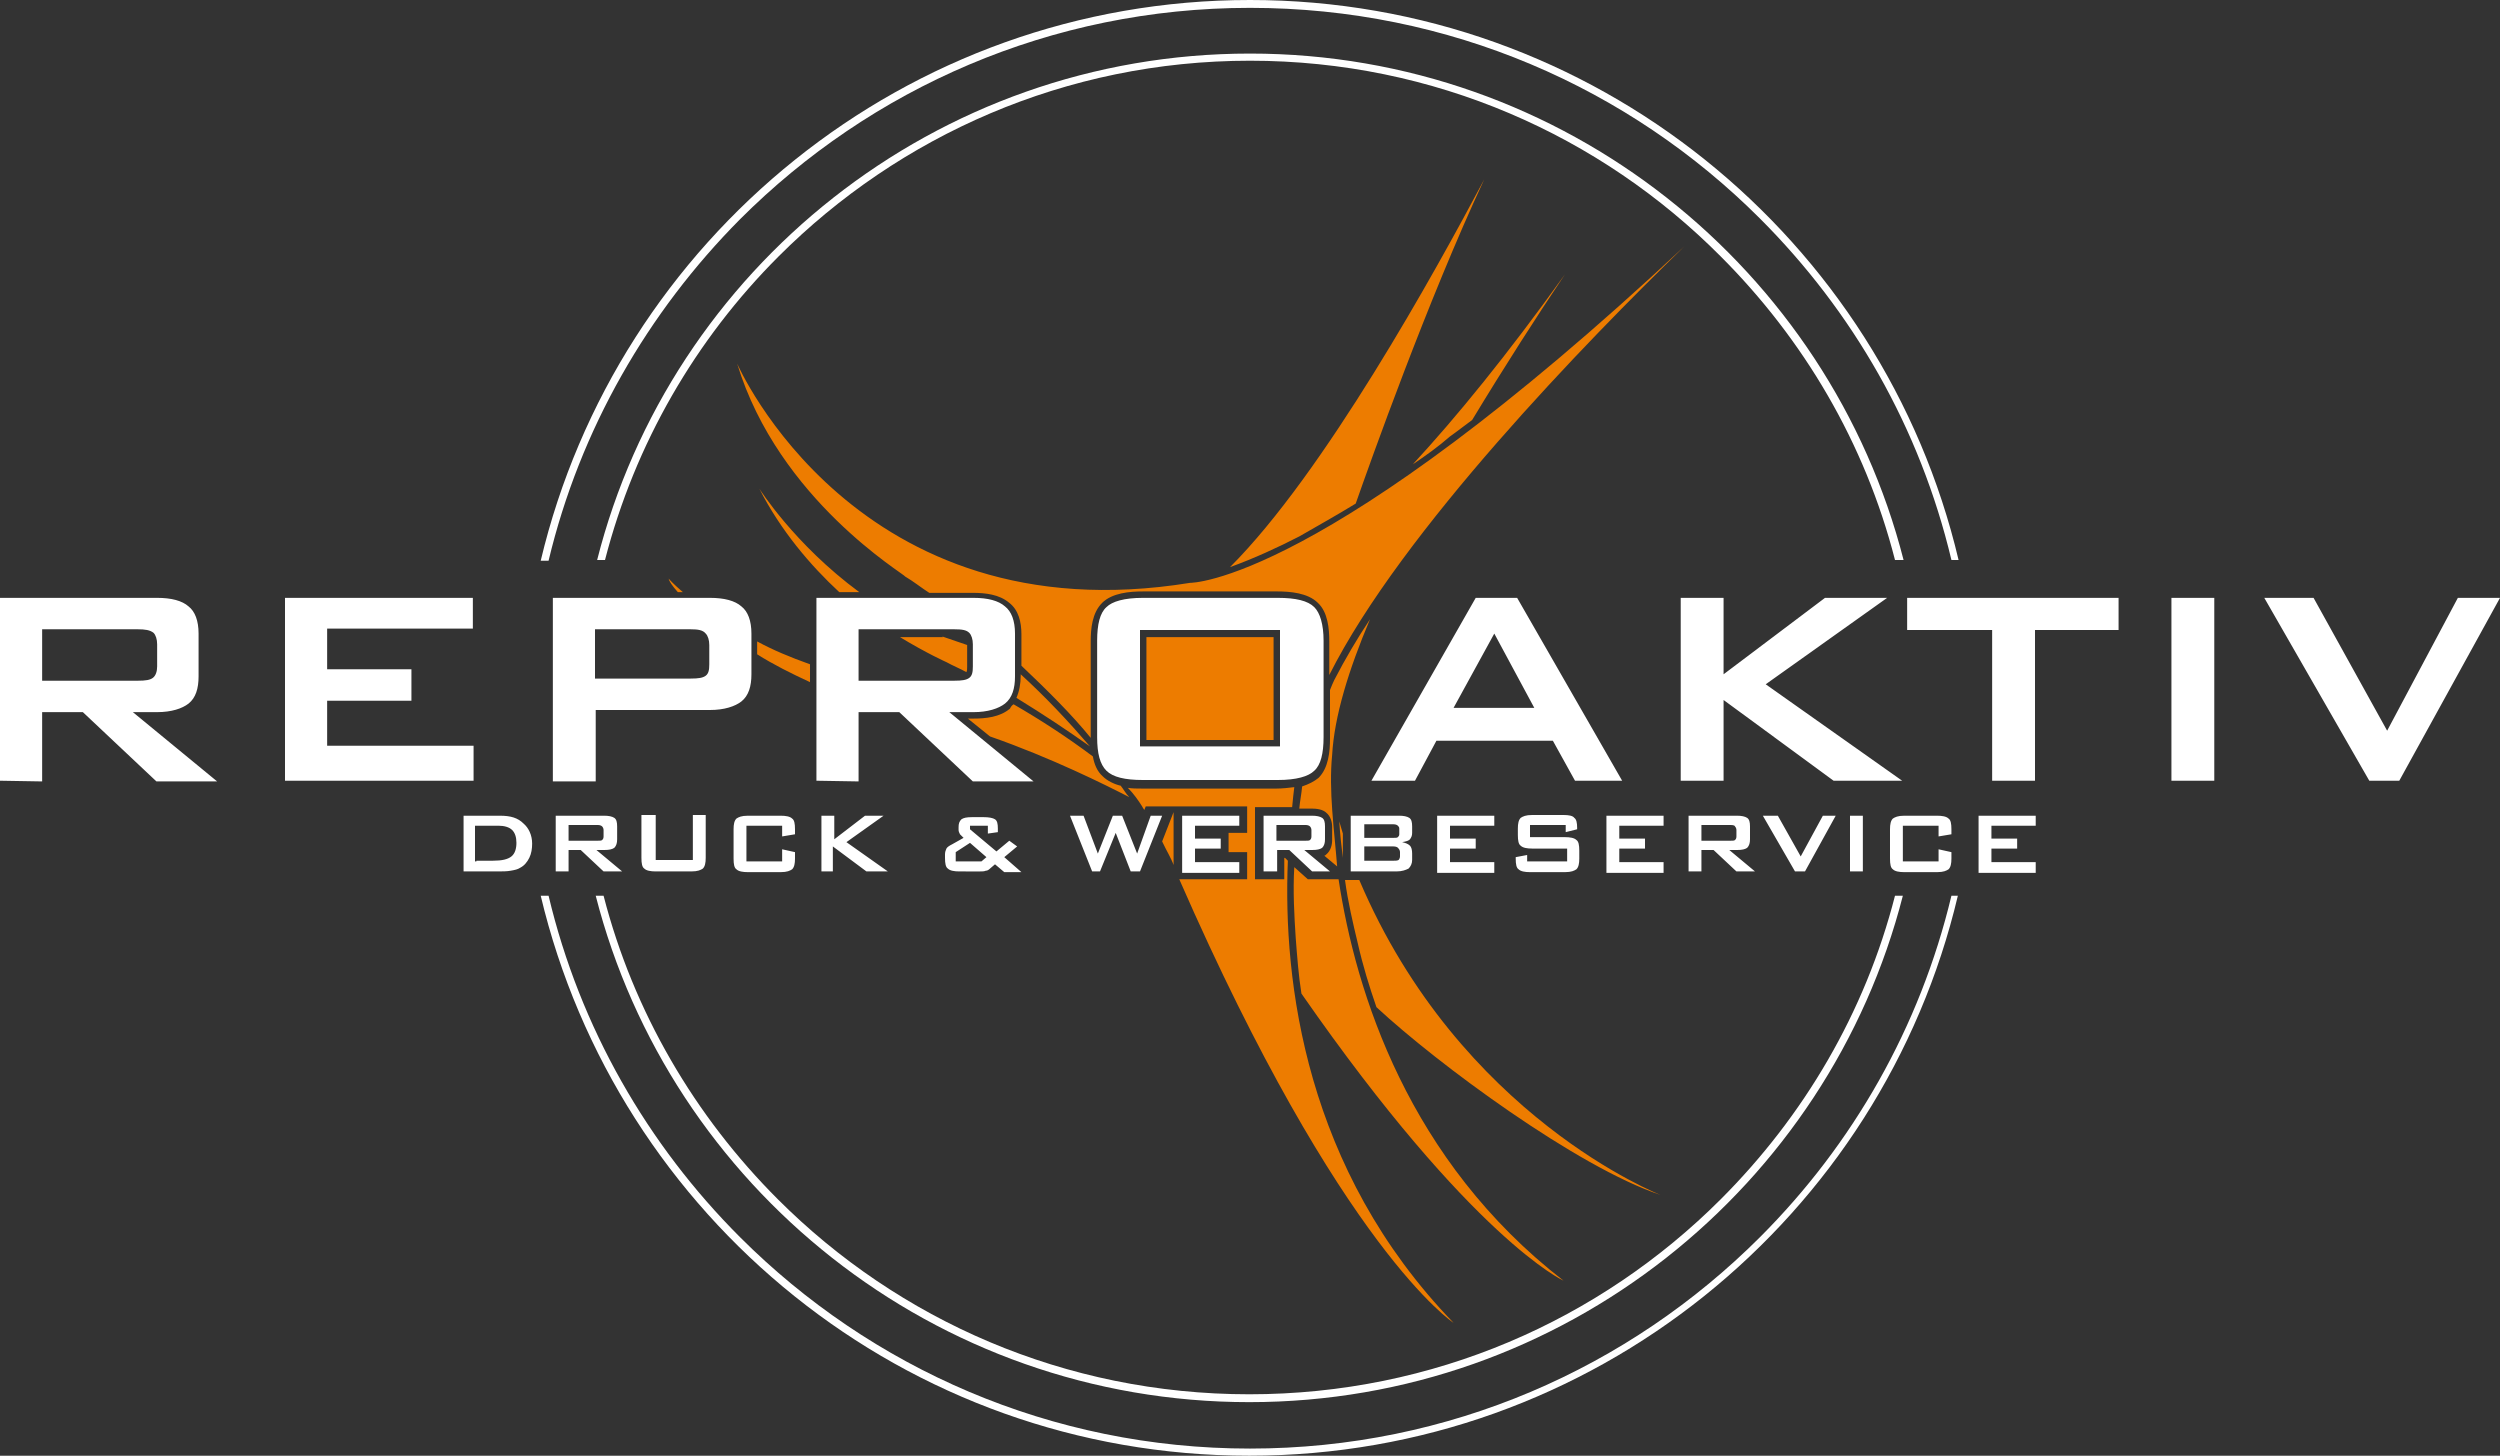 <?xml version="1.0" encoding="utf-8"?>
<!-- Generator: Adobe Illustrator 27.8.0, SVG Export Plug-In . SVG Version: 6.00 Build 0)  -->
<svg version="1.1" id="Ebene_1" xmlns="http://www.w3.org/2000/svg" xmlns:xlink="http://www.w3.org/1999/xlink" x="0px" y="0px"
	 width="350px" height="203.8px" viewBox="0 0 350 203.8" style="enable-background:new 0 0 350 203.8;" xml:space="preserve">
<rect x="0" y="0" width="350" height="203.8" fill="#333333" stroke="none"/>
<style type="text/css">
	.st0{fill:#ED7C00;}
	.st1{fill:#FFFFFF;}
</style>
<g>
	<path class="st0" d="M106.3,68.4c0,0,4.9,7.8,14,14.5h-2.8C113.5,79.2,109.3,74.3,106.3,68.4L106.3,68.4z M181.2,121.4
		c-0.2,3.3,0,6.9,0.2,9.9c0.2,2.6,0.4,5.3,0.8,7.8c23.9,34.4,36.7,40.2,36.7,40.2c-21.7-16.8-29.1-40.3-31.5-56.2h-4.3L181.2,121.4
		L181.2,121.4z M187.2,121.3c-0.4-5.1-1.2-10.6-0.7-15.6c0.3-5.4,2.3-11.9,5.3-19c-1.8,2.7-3.5,5.6-5,8.5c-0.2,0.4-0.4,0.9-0.6,1.4
		v6.8c0,1.8-0.2,4.1-1.6,5.5c-0.6,0.5-1.4,0.9-2.3,1.2c-0.1,1.1-0.3,2-0.4,3.1h1.7c0.7,0,1.6,0.1,2.1,0.6c0.6,0.5,0.8,1.3,0.8,2v1.8
		c0,0.7-0.2,1.5-0.8,2c-0.1,0.1-0.2,0.2-0.3,0.2L187.2,121.3L187.2,121.3z M207.8,25.1c-6.9,13-22.4,41.1-35.6,54.3
		c3.3-1.2,6.6-2.7,9.7-4.3c2.6-1.5,5.3-3,7.9-4.6C191.8,64.8,199.9,42,207.8,25.1L207.8,25.1z M232.5,167.3c0,0-28.1-10.9-42.2-44.1
		h-2c0.4,3,1.1,6,1.8,8.9c0.7,3.1,1.6,6,2.6,8.9C201.2,148.9,220.8,163.4,232.5,167.3L232.5,167.3z M188,116.7l-0.5-1.7
		c0.1,1.7,0.3,3.5,0.5,5.1V116.7L188,116.7z M93.6,81c0,0,0.6,0.7,2,1.9h-0.7C94.1,82,93.7,81.4,93.6,81L93.6,81z M103.2,50.9
		c0,0,16.6,38.3,63.4,30.7c0,0,18.5,0.3,69.2-47.1l0,0c-13.6,13.2-39.6,39.9-49.7,60v-4.7c0-1.8-0.2-4.1-1.6-5.4
		c-1.4-1.4-3.9-1.6-5.7-1.6H160c-1.8,0-4.3,0.2-5.7,1.6c-1.4,1.4-1.6,3.6-1.6,5.4v13.5c-2.6-3.2-5.9-6.5-9.7-10.1v-4.4
		c0-1.7-0.4-3.4-1.7-4.4c-1.4-1.2-3.4-1.4-5.1-1.4h-6.1c-1.1-0.7-2.2-1.6-3.4-2.3C126.7,80.4,109,70,103.2,50.9L103.2,50.9z
		 M159.9,112.9c0,0,0.1,0.2,0.3,0.5l0.2-0.5h3.9h10.3v3.7H172v2.7h2.6v3.8h-9.5c22.7,51.9,38.4,62.1,38.4,62.1
		c-20.8-21.5-23.9-47.8-23.2-64.7l-0.4-0.4h-0.1v3h-4.1v-10.1h5.2c0.1-1.1,0.2-2,0.3-2.8c-0.8,0.1-1.7,0.2-2.5,0.2h-18.9
		c-0.6,0-1.3,0-1.9-0.1C158.7,111.1,159.4,112.1,159.9,112.9L159.9,112.9z M162.7,117.8c0.6,1.3,1.3,2.4,1.6,3.3v-7.4L162.7,117.8
		L162.7,117.8z M160.5,103.6h17.8V89.2h-17.8V103.6L160.5,103.6z M106,89.8c2.2,1.2,4.6,2.2,7.4,3.2v2.5c-2.6-1.2-5.2-2.5-7.4-3.9
		V89.8L106,89.8z M141.9,98.6c3.8,2.2,7.5,4.6,11.1,7.3c0.2,1.1,0.6,2.1,1.4,2.8c0.6,0.6,1.6,1.1,2.5,1.3c0.4,0.5,0.7,1.1,1.2,1.6
		c-3.3-1.7-10.9-5.5-19.5-8.5l-3.1-2.5h0.8c1.7,0,3.7-0.2,5.1-1.4C141.5,99,141.6,98.8,141.9,98.6L141.9,98.6z M131.9,89.1
		c1.2,0.4,2.3,0.8,3.5,1.2v3.1c0,0.2,0,0.5-0.1,0.7c-0.9-0.5-1.9-0.9-2.8-1.4c0,0-2.7-1.2-6.5-3.5h6V89.1z M142.9,94.4
		c3.5,3.2,6.6,6.5,9.7,10.1c-3.1-2.2-6.4-4.4-10.3-6.8c0.4-0.9,0.6-2,0.6-3.1V94.4L142.9,94.4z M197.8,65
		c6.1-6.6,13.2-15.3,21.3-26.6l0,0c-3.9,5.8-8.4,12.8-13,20.4c-1.1,0.8-2.1,1.6-3.1,2.3C201.4,62.5,199.6,63.8,197.8,65L197.8,65z"
		/>
	<path class="st1" d="M273.2,125.4c-4.4,18.4-13.8,34.8-26.8,47.8c-18.3,18.3-43.5,29.6-71.4,29.6s-53.1-11.3-71.4-29.6
		c-12.9-12.9-22.4-29.3-26.8-47.8h-1.1c10.7,45,51,78.4,99.2,78.4s88.6-33.5,99.2-78.4H273.2L273.2,125.4z"/>
	<path class="st1" d="M265.3,125.4c-4.2,16.4-12.8,30.9-24.4,42.5c-16.9,16.9-40.2,27.3-66,27.3s-49.1-10.4-66-27.3
		c-11.6-11.6-20.2-26.2-24.4-42.5h-1.1c10.4,40.7,47.4,70.9,91.5,70.9c44,0,81.1-30.2,91.5-70.9H265.3L265.3,125.4z"/>
	<path class="st1" d="M19.3,88.1H5.9v7.2h13.4c1.1,0,1.7-0.1,2.1-0.4S22,94,22,93.3v-3.1c0-0.7-0.2-1.3-0.5-1.6
		C21,88.2,20.3,88.1,19.3,88.1L19.3,88.1z M0,109.3V83.7h22c2,0,3.5,0.4,4.4,1.2c0.9,0.7,1.4,2,1.4,3.8v6c0,1.7-0.4,3-1.4,3.8
		c-0.9,0.7-2.4,1.2-4.4,1.2h-3.4l11.8,9.7h-8.5l-10.3-9.7H5.9v9.7L0,109.3L0,109.3z M39.9,109.3V83.7h26.3V88H45.8v5.7h11.8v4.4
		H45.8v6.3h20.5v4.9H39.9L39.9,109.3z M96.7,88.1H83.3V95h13.4c1.1,0,1.7-0.1,2.1-0.4s0.5-0.8,0.5-1.6v-2.7c0-0.7-0.2-1.3-0.5-1.6
		C98.4,88.2,97.7,88.1,96.7,88.1L96.7,88.1z M77.4,109.3V83.7h22c2,0,3.5,0.4,4.4,1.2c0.9,0.7,1.4,2,1.4,3.8v5.7
		c0,1.7-0.4,3-1.4,3.8c-0.9,0.7-2.4,1.2-4.4,1.2h-16v10H77.4L77.4,109.3z M133.6,88.1h-13.4v7.2h13.4c1.1,0,1.7-0.1,2.1-0.4
		s0.5-0.8,0.5-1.6v-3.1c0-0.7-0.2-1.3-0.5-1.6C135.3,88.2,134.7,88.1,133.6,88.1L133.6,88.1z M114.3,109.3V83.7h22
		c2,0,3.5,0.4,4.4,1.2c0.9,0.7,1.4,2,1.4,3.8v6c0,1.7-0.4,3-1.4,3.8c-0.9,0.7-2.4,1.2-4.4,1.2h-3.4l11.8,9.7h-8.5l-10.3-9.7h-5.7
		v9.7L114.3,109.3L114.3,109.3z M153.6,89.7c0-2.3,0.4-3.9,1.3-4.7c0.8-0.8,2.5-1.3,5.1-1.3h18.9c2.5,0,4.2,0.4,5.1,1.3
		c0.8,0.8,1.3,2.4,1.3,4.7v13.5c0,2.3-0.4,3.9-1.3,4.7c-0.8,0.8-2.5,1.3-5.1,1.3h-18.9c-2.5,0-4.2-0.4-5.1-1.3s-1.3-2.4-1.3-4.7
		V89.7L153.6,89.7z M159.6,104.5h19.6V88.2h-19.6V104.5L159.6,104.5z M203.5,99.1h11.3l-5.6-10.4L203.5,99.1L203.5,99.1z M192,109.3
		l14.6-25.6h5.8l14.7,25.6h-6.6l-3.1-5.6h-16.3l-3,5.6L192,109.3L192,109.3z M235.3,109.3V83.7h6v10.7l14.2-10.7h8.7l-17,12.1
		l19.1,13.5h-9.6l-15.4-11.3v11.3L235.3,109.3L235.3,109.3z M284.9,88.2v21.1h-6V88.2H267v-4.5h29.6v4.5H284.9L284.9,88.2z
		 M304,109.3V83.7h6v25.6L304,109.3L304,109.3z M331.7,109.3L317,83.7h6.9l10.3,18.6l9.9-18.6h5.9l-14.1,25.6L331.7,109.3
		L331.7,109.3z"/>
	<path class="st1" d="M273.2,78.4c-4.4-18.5-13.8-34.8-26.8-47.8C228.1,12.3,202.9,1.1,175,1.1s-53.1,11.3-71.4,29.6
		c-12.9,13-22.4,29.4-26.8,47.8h-1.1C86.4,33.5,126.8,0,175,0s88.6,33.5,99.2,78.4H273.2L273.2,78.4z"/>
	<path class="st1" d="M265.3,78.4c-4.2-16.4-12.8-30.9-24.4-42.5C224.1,19,200.8,8.5,175,8.5S125.9,19,109,35.9
		C97.4,47.5,88.9,62.1,84.7,78.4h-1.1C93.9,37.7,131,7.5,175,7.5s81.1,30.2,91.5,70.9L265.3,78.4L265.3,78.4z"/>
	<path class="st1" d="M66.7,120.5H69c1.3,0,2.1-0.2,2.6-0.6c0.5-0.4,0.7-1.1,0.7-1.9c0-0.8-0.2-1.4-0.6-1.8
		c-0.4-0.4-1.1-0.6-1.9-0.6h-3.3v5H66.7z M64.9,122v-7.8H70c1.5,0,2.5,0.3,3.3,1.1c0.7,0.6,1.2,1.6,1.2,2.8c0,0.7-0.1,1.4-0.4,2
		s-0.7,1.1-1.3,1.4c-0.3,0.2-0.7,0.3-1.3,0.4c-0.5,0.1-1.2,0.1-1.9,0.1H64.9L64.9,122z M83.7,115.5h-4.1v2.2h4.1
		c0.3,0,0.5,0,0.6-0.1c0.1-0.1,0.2-0.2,0.2-0.5v-0.9c0-0.2-0.1-0.4-0.2-0.5C84.2,115.6,84,115.5,83.7,115.5L83.7,115.5z M77.8,122
		v-7.8h6.8c0.6,0,1.1,0.1,1.4,0.3c0.3,0.2,0.4,0.6,0.4,1.2v1.8c0,0.5-0.1,0.9-0.4,1.2c-0.3,0.2-0.7,0.3-1.4,0.3h-1.1l3.6,3h-2.6
		l-3.2-3h-1.7v3h-1.8V122z M91.8,114.1v6.3H97v-6.3h1.8v6c0,0.7-0.1,1.2-0.4,1.5c-0.3,0.2-0.7,0.4-1.6,0.4h-5
		c-0.7,0-1.3-0.1-1.6-0.4c-0.3-0.2-0.4-0.7-0.4-1.5v-6H91.8L91.8,114.1z M109.5,115.6h-5v5h5v-1.7l1.8,0.4v0.9
		c0,0.7-0.1,1.2-0.4,1.5c-0.3,0.2-0.7,0.4-1.6,0.4h-4.6c-0.7,0-1.3-0.1-1.6-0.4c-0.3-0.2-0.4-0.7-0.4-1.5v-4.1
		c0-0.7,0.1-1.2,0.4-1.5c0.3-0.2,0.7-0.4,1.6-0.4h4.6c0.7,0,1.3,0.1,1.6,0.4c0.3,0.2,0.4,0.7,0.4,1.5v0.7l-1.8,0.3V115.6
		L109.5,115.6z M115,122v-7.8h1.8v3.3l4.3-3.3h2.6l-5.2,3.7l5.8,4.1h-3l-4.7-3.5v3.5H115L115,122z M133.8,120.6h3.6l0.7-0.6l-2.3-2
		l-2,1.3V120.6L133.8,120.6z M134.3,122c-0.7,0-1.3-0.1-1.6-0.4c-0.3-0.2-0.4-0.7-0.4-1.5v-0.5c0-0.3,0.1-0.6,0.2-0.8
		c0.1-0.2,0.4-0.4,0.8-0.6l1.6-0.9c-0.2-0.2-0.4-0.4-0.5-0.5c-0.1-0.2-0.2-0.4-0.2-0.6v-0.4c0-0.5,0.1-0.8,0.4-1.1
		c0.3-0.2,0.7-0.3,1.5-0.3h1.6c0.7,0,1.3,0.1,1.6,0.3c0.3,0.2,0.4,0.6,0.4,1.3v0.5l-1.4,0.2v-1.1h-2.5v0.5l3.7,3.1l1.8-1.5l1.1,0.8
		l-1.8,1.5l2.4,2.1h-2.4l-1.3-1.1l-0.7,0.6c-0.2,0.2-0.4,0.3-0.6,0.3c-0.2,0.1-0.5,0.1-0.8,0.1L134.3,122L134.3,122z M152.9,122
		l-3.1-7.8h1.9l2,5.3l2.1-5.3h1.3l2.1,5.3l1.9-5.3h1.6l-3.1,7.8h-1.3l-2.1-5.4l-2.2,5.4H152.9L152.9,122z M165.5,122v-7.8h8v1.4
		h-6.2v1.8h3.6v1.4h-3.6v1.9h6.2v1.5h-8V122z M182.8,115.5h-4.1v2.2h4.1c0.3,0,0.5,0,0.6-0.1c0.1-0.1,0.2-0.2,0.2-0.5v-0.9
		c0-0.2-0.1-0.4-0.2-0.5C183.3,115.6,183.1,115.5,182.8,115.5L182.8,115.5z M176.9,122v-7.8h6.8c0.6,0,1.1,0.1,1.4,0.3
		c0.3,0.2,0.4,0.6,0.4,1.2v1.8c0,0.5-0.1,0.9-0.4,1.2c-0.3,0.2-0.7,0.3-1.4,0.3h-1.1l3.6,3h-2.5l-3.2-3h-1.7v3h-1.9V122z
		 M195.1,115.4h-4.1v1.9h4.1c0.3,0,0.5,0,0.6-0.1c0.1-0.1,0.2-0.2,0.2-0.4V116c0-0.2-0.1-0.3-0.2-0.4
		C195.6,115.5,195.4,115.4,195.1,115.4L195.1,115.4z M195.1,118.5h-4.1v2h4.1c0.3,0,0.5,0,0.7-0.1c0.1-0.1,0.2-0.3,0.2-0.5v-0.6
		c0-0.2-0.1-0.4-0.2-0.5C195.7,118.6,195.4,118.5,195.1,118.5L195.1,118.5z M189.1,122v-7.8h6.8c0.6,0,1.1,0.1,1.4,0.3
		c0.3,0.2,0.4,0.6,0.4,1.2v0.9c0,0.4-0.1,0.6-0.3,0.9c-0.2,0.2-0.5,0.3-1.1,0.4c0.4,0.1,0.8,0.2,1.1,0.5c0.2,0.2,0.3,0.6,0.3,1.1
		v0.9c0,0.5-0.2,0.9-0.5,1.2c-0.4,0.2-0.9,0.4-1.7,0.4h-6.3V122z M201.2,122v-7.8h8v1.4H203v1.8h3.6v1.4H203v1.9h6.2v1.5h-8V122z
		 M219.4,115.5h-5.2v1.7h4.9c0.7,0,1.3,0.1,1.6,0.4c0.3,0.2,0.4,0.7,0.4,1.5v1.1c0,0.7-0.1,1.2-0.4,1.5c-0.3,0.2-0.7,0.4-1.6,0.4
		h-4.9c-0.7,0-1.3-0.1-1.6-0.4c-0.3-0.2-0.4-0.7-0.4-1.5v-0.2l1.6-0.3v0.9h5.6v-1.8h-4.9c-0.7,0-1.3-0.1-1.6-0.4
		c-0.3-0.2-0.4-0.7-0.4-1.5V116c0-0.7,0.1-1.2,0.4-1.5c0.3-0.2,0.7-0.4,1.6-0.4h4.4c0.7,0,1.3,0.1,1.5,0.4c0.3,0.2,0.4,0.7,0.4,1.4
		v0.2l-1.6,0.4v-1.1H219.4z M224.9,122v-7.8h8v1.4h-6.2v1.8h3.6v1.4h-3.6v1.9h6.2v1.5h-8V122z M242.3,115.5h-4.1v2.2h4.1
		c0.3,0,0.5,0,0.6-0.1c0.1-0.1,0.2-0.2,0.2-0.5v-0.9c0-0.2-0.1-0.4-0.2-0.5C242.9,115.6,242.7,115.5,242.3,115.5L242.3,115.5z
		 M236.4,122v-7.8h6.8c0.6,0,1.1,0.1,1.4,0.3c0.3,0.2,0.4,0.6,0.4,1.2v1.8c0,0.5-0.1,0.9-0.4,1.2c-0.3,0.2-0.7,0.3-1.4,0.3h-1.1
		l3.6,3h-2.6l-3.2-3h-1.7v3h-1.8V122z M251.3,122l-4.5-7.8h2.1l3.2,5.7l3.1-5.7h1.8l-4.3,7.8H251.3L251.3,122z M259,122v-7.8h1.8
		v7.8H259L259,122z M271.4,115.6h-5v5h5v-1.7l1.8,0.4v0.9c0,0.7-0.1,1.2-0.4,1.5c-0.3,0.2-0.7,0.4-1.6,0.4h-4.6
		c-0.7,0-1.3-0.1-1.6-0.4c-0.3-0.2-0.4-0.7-0.4-1.5v-4.1c0-0.7,0.1-1.2,0.4-1.5c0.3-0.2,0.7-0.4,1.6-0.4h4.6c0.7,0,1.3,0.1,1.6,0.4
		c0.3,0.2,0.4,0.7,0.4,1.5v0.7l-1.8,0.3V115.6L271.4,115.6z M277,122v-7.8h8v1.4h-6.2v1.8h3.6v1.4h-3.6v1.9h6.2v1.5h-8V122z"/>
</g>
</svg>
